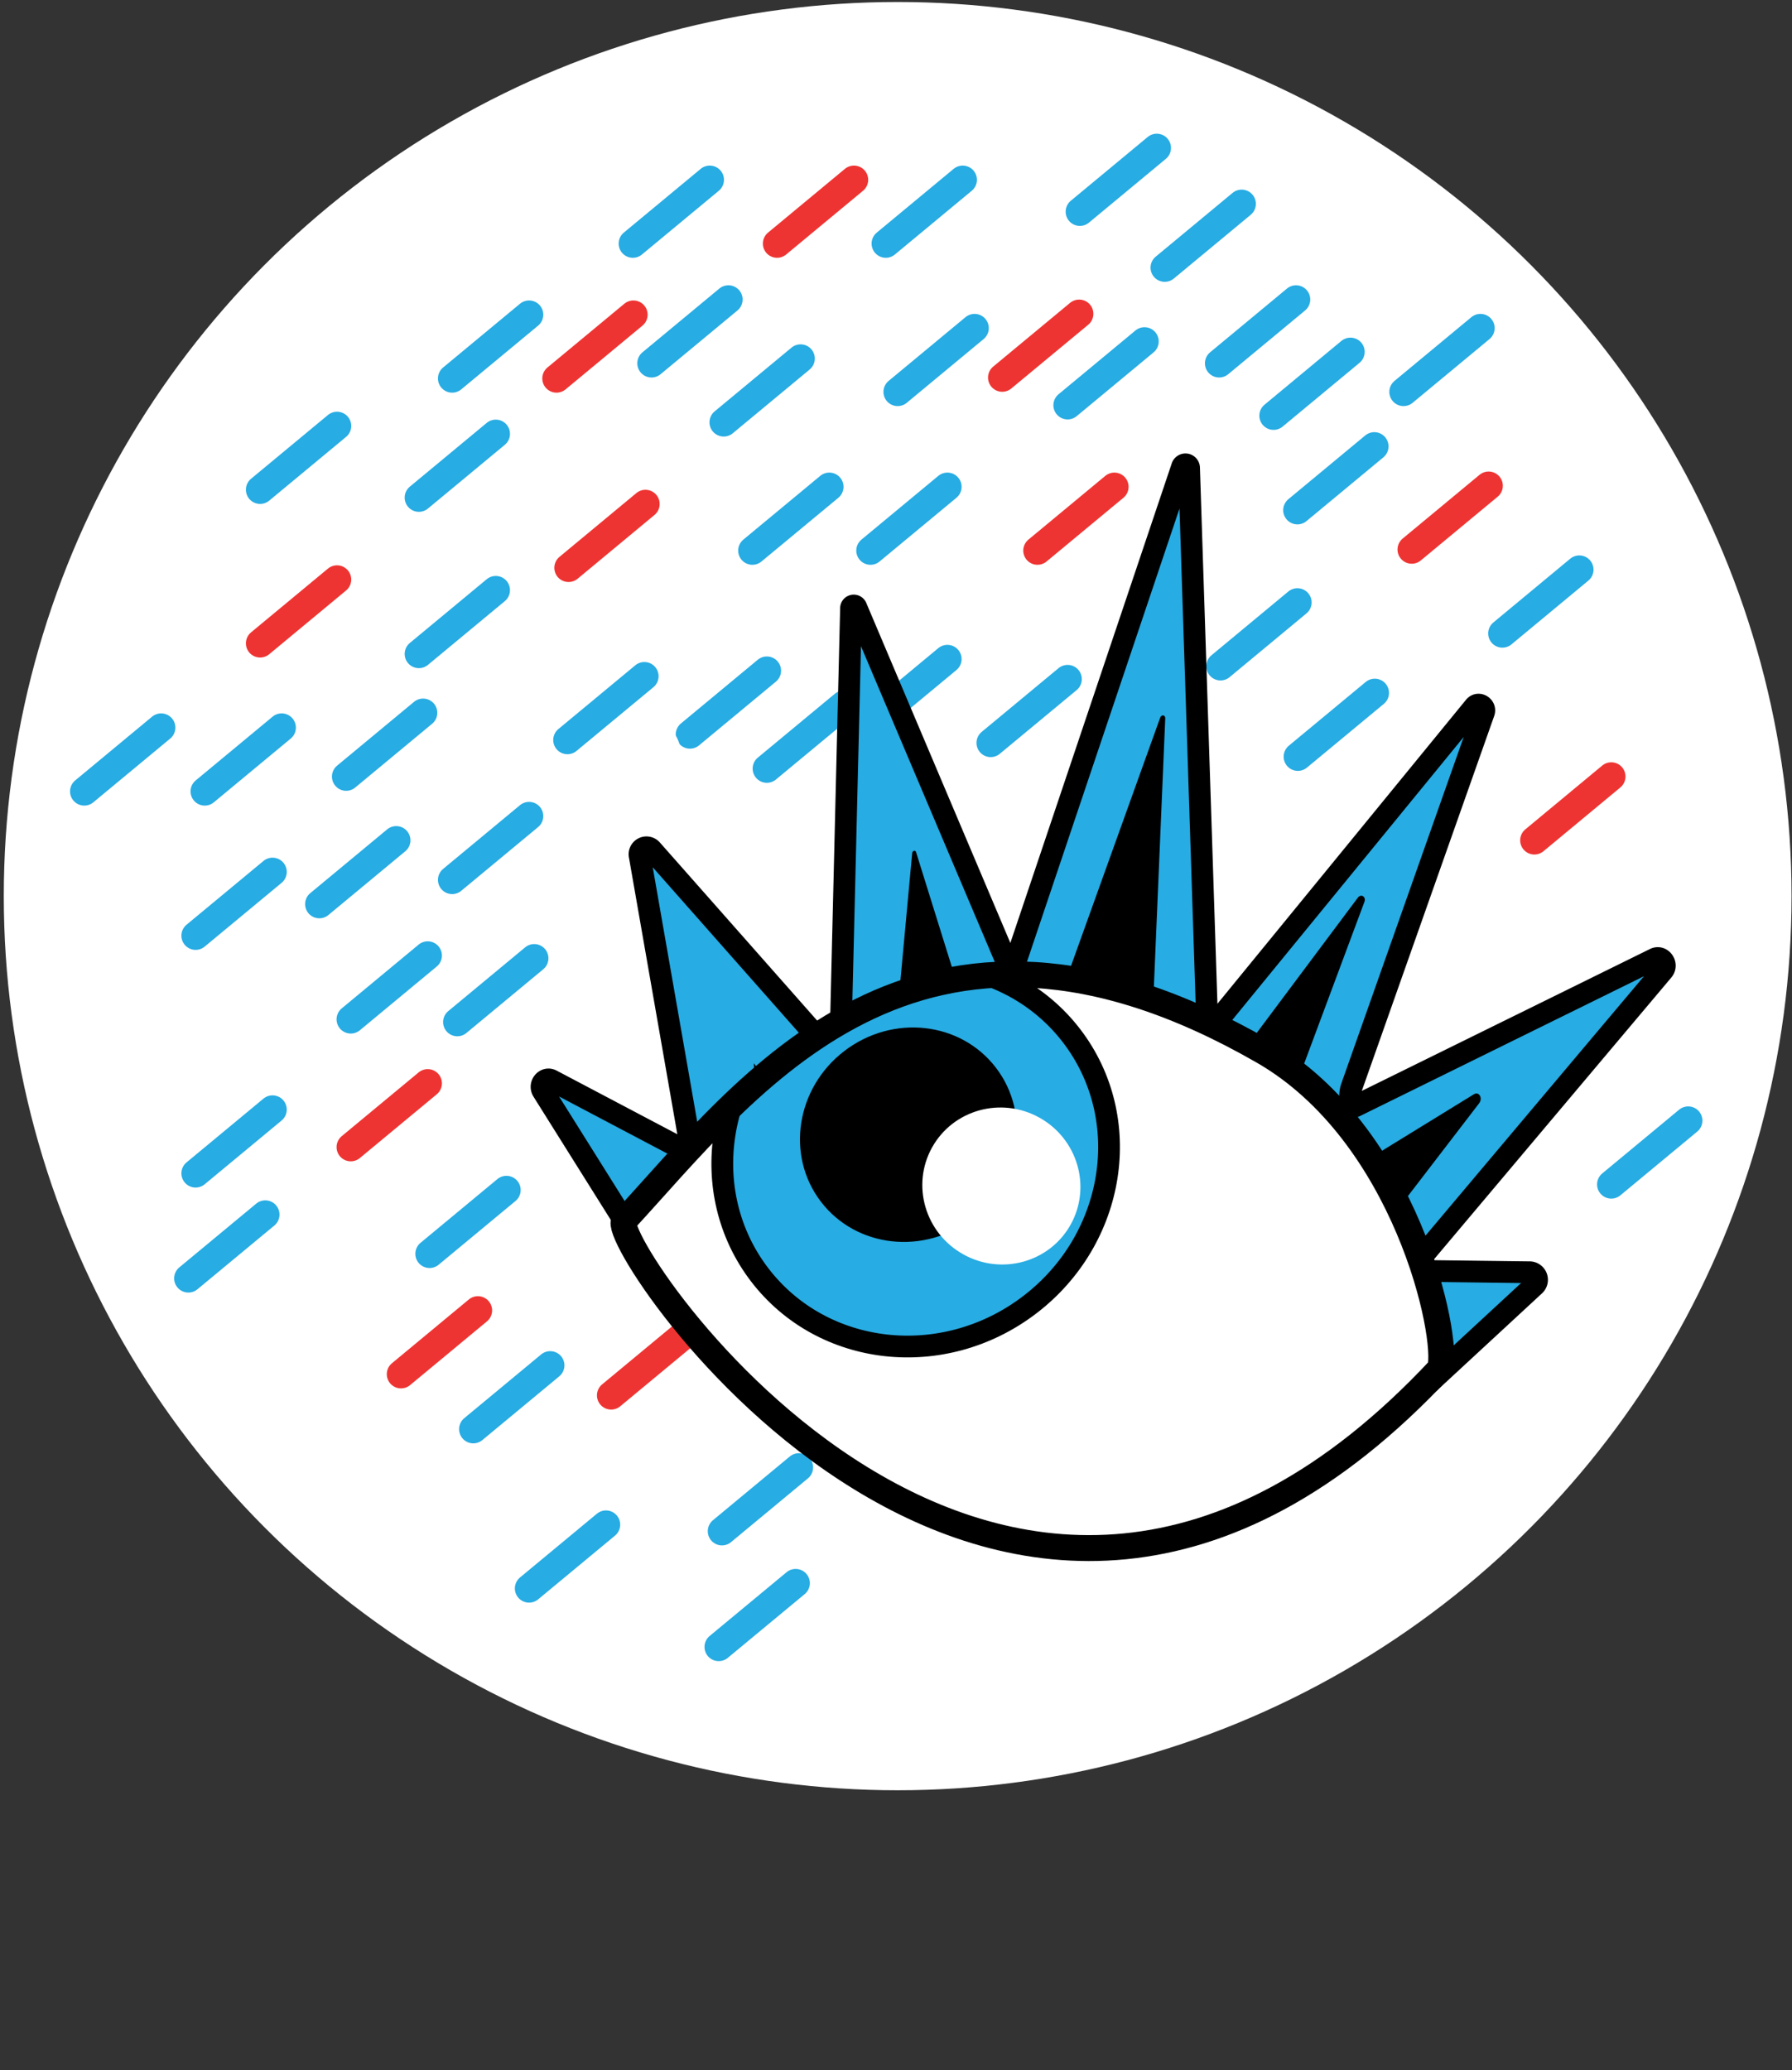 <svg xmlns="http://www.w3.org/2000/svg" xmlns:xlink="http://www.w3.org/1999/xlink" viewBox="0 0 710 820"><rect x="0" y="0" width="710" height="820" fill="#333333" stroke="none"/><defs><style>.cls-1,.cls-6{fill:#27ace3}.cls-1,.cls-10,.cls-2,.cls-8{stroke:#000}.cls-1,.cls-8{stroke-miterlimit:10;stroke-width:8.62px}.cls-2,.cls-3{fill:#fff}.cls-10,.cls-2,.cls-4,.cls-5{stroke-linecap:round;stroke-linejoin:round}.cls-10,.cls-2{stroke-width:10.27px}.cls-10,.cls-4,.cls-5,.cls-8{fill:none}.cls-4{stroke:#27ace3}.cls-4,.cls-5{stroke-width:11.26px}.cls-5{stroke:#ee3432}.cls-7{clip-path:url(#clip-path)}.cls-9{clip-path:url(#clip-path-2)}</style><clipPath id="clip-path"><path class="cls-1" d="M215.05 432.13c-1.57-2.5.95-5.57 3.49-4.26L268.1 454c2 1.05 5.33-.79 4.91-3.15l-19.55-111.8a2.76 2.76.0 014.74-2.51l70 79.24a2.73 2.73.0 004.78-1.89l4.2-173a1.08 1.08.0 012.08-.38l61.51 145.12 67.58-200.76a1.42 1.42.0 012.76.48l7.31 223.85 105.76-129.3c1.56-1.92 4.59-.09 3.76 2.27L535.43 430.83c-.86 2.45-.82 8.46 1.43 7.4l118.81-58.49c2.72-1.28 5.2 2.31 3.22 4.67L562.78 498.5a3 3 0 002.07 4.92l41.37.51a3 3 0 011.88 5.12l-37.7 34.86S449.33 279.83 247.28 483.52z"/></clipPath><clipPath id="clip-path-2"><path class="cls-2" d="M247.28 483.52c-7.43 8 149.69 244.46 323.29 58.57 3.68-12.65-13.42-93.11-70.22-125.72C363 337.5 296 430.78 247.28 483.52z"/></clipPath></defs><g id="code-config-white"><circle class="cls-3" cx="355.66" cy="354.95" r="354.16"/><line class="cls-4" x1="344.89" y1="286.32" x2="375.36" y2="261.05"/><line class="cls-4" x1="392.52" y1="294.25" x2="422.99" y2="268.99"/><line class="cls-4" x1="273.36" y1="290.91" x2="303.83" y2="265.65"/><line class="cls-4" x1="224.82" y1="293.11" x2="255.3" y2="267.85"/><line class="cls-4" x1="298.1" y1="218.08" x2="328.58" y2="192.82"/><line class="cls-4" x1="344.89" y1="218.08" x2="375.36" y2="192.82"/><line class="cls-5" x1="411.05" y1="218.08" x2="441.52" y2="192.82"/><line class="cls-4" x1="309.35" y1="433.3" x2="339.83" y2="408.04"/><line class="cls-4" x1="404.78" y1="398.7" x2="435.26" y2="373.44"/><line class="cls-4" x1="417.86" y1="352.93" x2="448.33" y2="327.67"/><line class="cls-4" x1="390.4" y1="481.43" x2="420.87" y2="456.17"/><line class="cls-4" x1="344.89" y1="469.13" x2="375.36" y2="443.87"/><line class="cls-4" x1="181.19" y1="404.83" x2="211.66" y2="379.57"/><line class="cls-4" x1="483.57" y1="263.89" x2="514.04" y2="238.62"/><line class="cls-4" x1="514.04" y1="202.07" x2="544.51" y2="176.81"/><line class="cls-4" x1="483.03" y1="143.89" x2="513.5" y2="118.63"/><line class="cls-5" x1="397.09" y1="149.55" x2="427.57" y2="124.29"/><line class="cls-4" x1="422.99" y1="160.5" x2="453.46" y2="135.24"/><line class="cls-5" x1="242.14" y1="552.69" x2="272.61" y2="527.43"/><line class="cls-4" x1="187.52" y1="566.07" x2="218" y2="540.81"/><line class="cls-4" x1="286.05" y1="606.49" x2="316.52" y2="581.23"/><line class="cls-4" x1="284.76" y1="652.33" x2="315.24" y2="627.07"/><line class="cls-4" x1="209.62" y1="629.16" x2="240.09" y2="603.9"/><line class="cls-4" x1="638.4" y1="469.13" x2="668.87" y2="443.87"/><line class="cls-5" x1="607.93" y1="332.84" x2="638.4" y2="307.57"/><line class="cls-4" x1="595.26" y1="250.9" x2="625.73" y2="225.63"/><line class="cls-4" x1="556.09" y1="155.22" x2="586.56" y2="129.96"/><line class="cls-4" x1="170.19" y1="496.62" x2="200.66" y2="471.36"/><line class="cls-4" x1="514.22" y1="299.71" x2="544.7" y2="274.45"/><line class="cls-5" x1="559.33" y1="217.66" x2="589.8" y2="192.4"/><line class="cls-4" x1="427.85" y1="83.85" x2="458.32" y2="58.59"/><line class="cls-4" x1="77.5" y1="370.61" x2="107.98" y2="345.35"/><line class="cls-4" x1="138.98" y1="403.75" x2="169.46" y2="378.48"/><line class="cls-5" x1="138.98" y1="454.36" x2="169.46" y2="429.1"/><line class="cls-5" x1="158.88" y1="544.3" x2="189.35" y2="519.04"/><line class="cls-4" x1="74.63" y1="506.34" x2="105.11" y2="481.08"/><line class="cls-4" x1="77.5" y1="464.75" x2="107.98" y2="439.49"/><line class="cls-4" x1="126.52" y1="358.1" x2="156.99" y2="332.84"/><line class="cls-4" x1="137.15" y1="307.6" x2="167.63" y2="282.33"/><line class="cls-4" x1="81.13" y1="313.46" x2="111.6" y2="288.2"/><line class="cls-4" x1="33.38" y1="313.46" x2="63.85" y2="288.2"/><line class="cls-5" x1="103.06" y1="254.81" x2="133.53" y2="229.55"/><line class="cls-4" x1="103.06" y1="193.97" x2="133.53" y2="168.71"/><line class="cls-4" x1="165.96" y1="197.1" x2="196.43" y2="171.84"/><line class="cls-4" x1="165.96" y1="259.02" x2="196.43" y2="233.76"/><line class="cls-4" x1="179.15" y1="149.9" x2="209.62" y2="124.64"/><line class="cls-5" x1="220.49" y1="149.9" x2="250.96" y2="124.64"/><line class="cls-4" x1="179.15" y1="348.51" x2="209.62" y2="323.25"/><line class="cls-4" x1="258.13" y1="143.89" x2="288.6" y2="118.63"/><line class="cls-4" x1="250.74" y1="96.48" x2="281.21" y2="71.22"/><line class="cls-4" x1="350.96" y1="96.48" x2="381.43" y2="71.22"/><line class="cls-5" x1="307.88" y1="96.48" x2="338.35" y2="71.22"/><line class="cls-5" x1="225.26" y1="224.9" x2="255.73" y2="199.63"/><line class="cls-4" x1="504.59" y1="164.64" x2="535.06" y2="139.37"/><line class="cls-4" x1="461.48" y1="106" x2="491.95" y2="80.74"/><line class="cls-4" x1="286.73" y1="167.28" x2="317.2" y2="142.02"/><line class="cls-4" x1="303.83" y1="304.43" x2="334.31" y2="279.17"/><line class="cls-4" x1="355.66" y1="155.22" x2="386.13" y2="129.96"/><path class="cls-3" d="M254.75 283.78a15.1 15.1.0 1015.1 15.1 15.34 15.34.0 00-15.1-15.1z"/><path class="cls-6" d="M215.05 432.13c-1.57-2.5.95-5.57 3.49-4.26L268.1 454c2 1.05 5.33-.79 4.91-3.15l-19.55-111.8a2.76 2.76.0 014.74-2.51l70 79.24a2.73 2.73.0 004.78-1.89l4.2-173a1.08 1.08.0 012.08-.38l61.51 145.12 67.58-200.76a1.42 1.42.0 012.76.48l7.31 223.85 105.76-129.3c1.56-1.92 4.59-.09 3.76 2.27L535.43 430.83c-.86 2.45-.82 8.46 1.43 7.4l118.81-58.49c2.72-1.28 5.2 2.31 3.22 4.67L562.78 498.5a3 3 0 002.07 4.92l41.37.51a3 3 0 011.88 5.12l-37.7 34.86S449.33 279.83 247.28 483.52z"/><g class="cls-7"><path d="M298.67 421.15l46 61c1.12 1.48 3.38.33 3.58-1.83l13.16-142.4c.09-1 1.25-1.31 1.53-.43L399 453.13l60.68-168.89c.46-1.28 2-1.1 2 .23L453.9 468 538 355.54c1.25-1.66 3.34-.34 2.6 1.65L493.93 482.41c-.77 2.06-1.09 7 .6 6l89.47-55c2-1.21 3.63 1.59 2 3.64l-76.27 99.36c-1.26 1.64-.51 4 1.21 3.92l29.93-2c1.82-.12 2.5 2.51 1.06 4.1l-29.45 32.49S440.4 363.39 282.17 542.54l-20.34-40.33c-1-2 1-4.64 2.78-3.7L299.69 517c1.42.75 3.18-.89 3-2.81"/></g><path class="cls-8" d="M215.05 432.13c-1.57-2.5.95-5.57 3.49-4.26L268.1 454c2 1.05 5.33-.79 4.91-3.15l-19.55-111.8a2.76 2.76.0 014.74-2.51l70 79.24a2.73 2.73.0 004.78-1.89l4.2-173a1.08 1.08.0 012.08-.38l61.51 145.12 67.58-200.76a1.42 1.42.0 012.76.48l7.31 223.85 105.76-129.3c1.56-1.92 4.59-.09 3.76 2.27L535.43 430.83c-.86 2.45-.82 8.46 1.43 7.4l118.81-58.49c2.72-1.28 5.2 2.31 3.22 4.67L562.78 498.5a3 3 0 002.07 4.92l41.37.51a3 3 0 011.88 5.12l-37.7 34.86S449.33 279.83 247.28 483.52z"/><path class="cls-3" d="M247.28 483.52c-7.43 8 149.69 244.46 323.29 58.57 3.68-12.65-13.42-93.11-70.22-125.72C363 337.5 296 430.78 247.28 483.52z"/><g class="cls-9"><ellipse class="cls-1" cx="362.8" cy="457.59" rx="77.84" ry="74.46" transform="translate(-203.3 314.27) rotate(-37.38)"/><ellipse cx="359.93" cy="449.42" rx="43.66" ry="41.76" transform="translate(-198.93 310.84) rotate(-37.38)"/><ellipse class="cls-3" cx="396.74" cy="469.72" rx="30.99" ry="31.42" transform="translate(-206.42 589.04) rotate(-61)"/></g><path class="cls-10" d="M247.28 483.52c-7.43 8 149.69 244.46 323.29 58.57 3.68-12.65-13.42-93.11-70.22-125.72C363 337.5 296 430.78 247.28 483.52z"/></g></svg>
